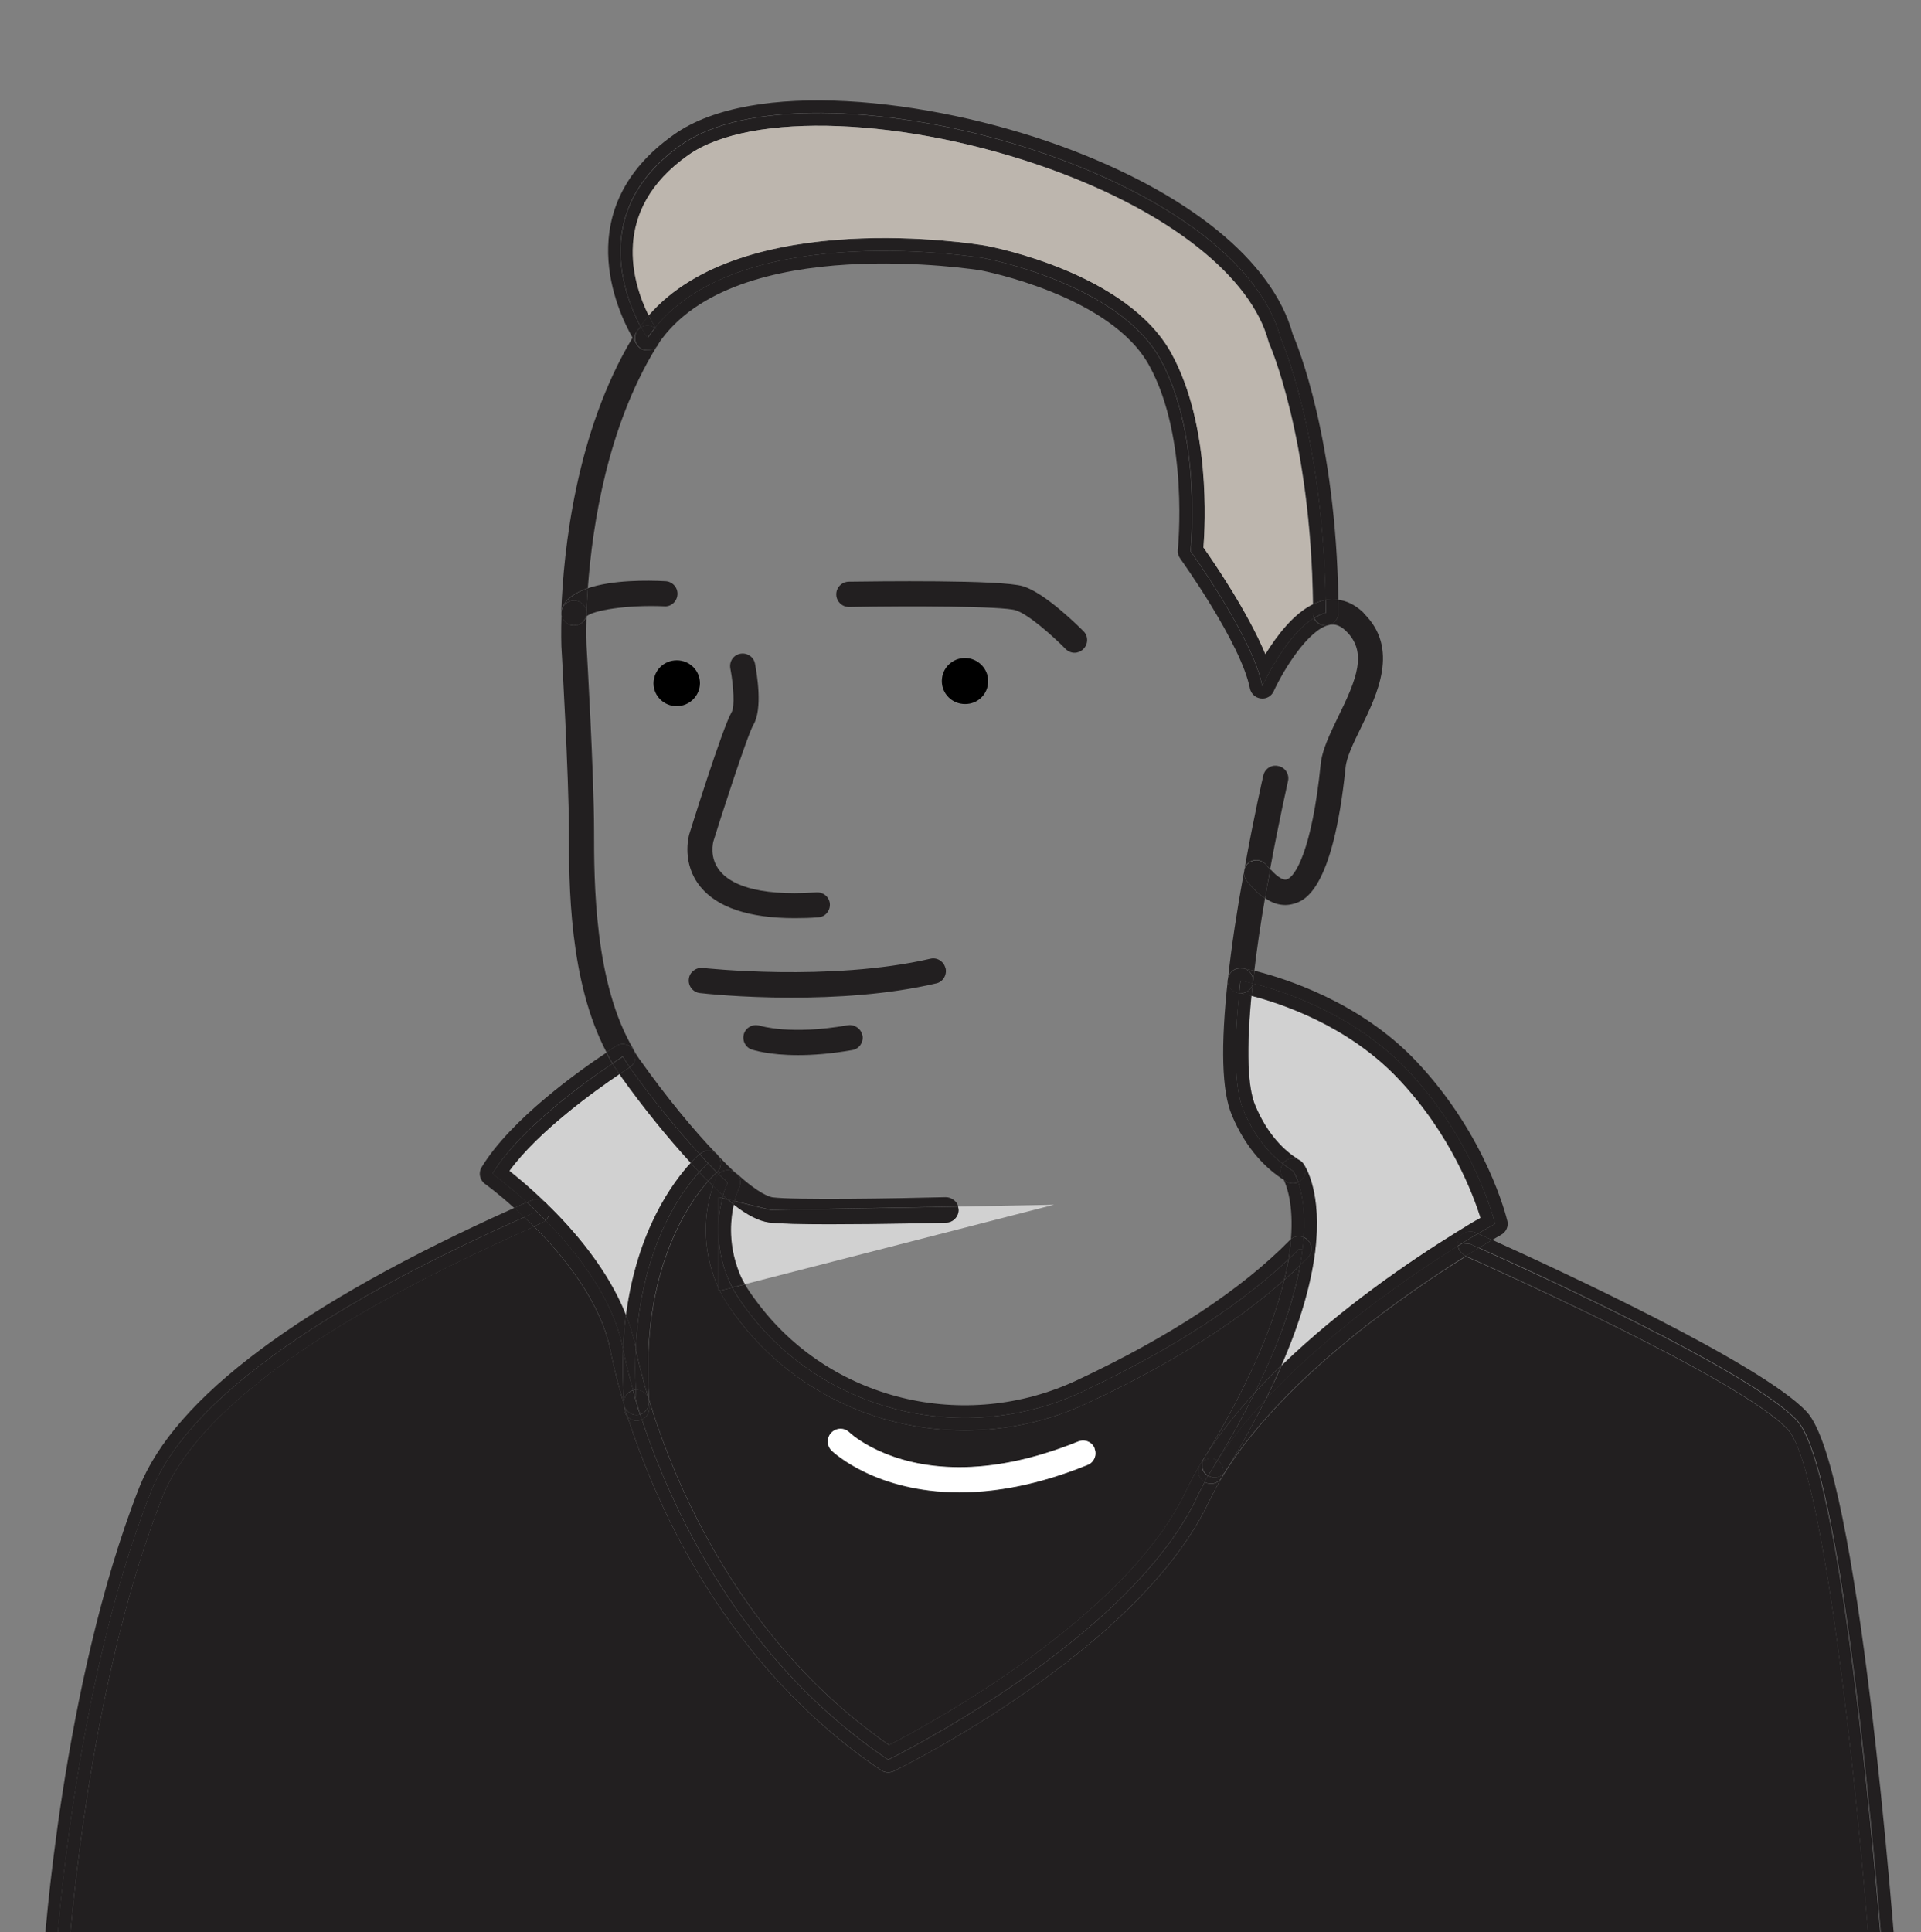 <svg xmlns="http://www.w3.org/2000/svg" id="Calque_1" data-name="Calque 1" viewBox="0 0 116.99 117.66"><rect x="0" y="0" width="116.99" height="117.66" fill="#808080" stroke="none"/><defs><style> .cls-1, .cls-2, .cls-3, .cls-4, .cls-5 { stroke-width: 0px; } .cls-2 { fill: #221f20; } .cls-3 { fill: #d1d1d1; } .cls-4 { fill: #bdb6ae; } .cls-5 { fill: #fff; } </style></defs><path class="cls-2" d="M115.54,120.65c.01.22-.06.43-.2.58-.15.15-.35.24-.56.24h-.01l-111.35-1.78c-.22,0-.41-.09-.55-.25s-.22-.36-.2-.56c.01-.16,1.08-16.22,5.79-28.25,2.16-5.51,9.86-11.25,22.87-17.08.19.17.4.36.61.56-9.11,4.05-20.11,10.03-22.77,16.79-4.74,12.06-5.74,28.01-5.74,28.01l111.35,1.78s-2.24-30.86-5.32-34.19c-2.74-2.98-16.52-9.25-19.38-10.52.32-.19.58-.36.8-.48,3.72,1.68,16.42,7.53,19.16,10.48,3.16,3.43,5.28,31.47,5.52,34.66Z"></path><path class="cls-2" d="M114.77,120.7l-111.35-1.78s1-15.95,5.74-28.01c2.66-6.76,13.66-12.74,22.77-16.79.07.07.14.14.23.22.12.11.25.24.37.36-12.98,5.74-20.6,11.3-22.65,16.49-4.04,10.28-5.35,23.61-5.63,26.99l109.69,1.75c-.92-12.31-2.98-30.64-5.06-32.89-2.86-3.11-18.84-10.22-19.62-10.56.07-.04.13-.08.19-.12.22-.13.42-.27.6-.37,2.86,1.28,16.64,7.55,19.38,10.52,3.08,3.33,5.32,34.19,5.32,34.19Z"></path><path class="cls-2" d="M113.94,119.92l-109.69-1.75c.28-3.38,1.59-16.71,5.63-26.99,2.05-5.19,9.66-10.75,22.65-16.49,1.86,1.87,4.05,4.61,4.65,7.55.01.05.23,1.3.83,3.3,0,.08,0,.17.01.27.01.18.09.34.2.46,1.8,5.58,6.08,15.22,15.44,21.53.12.09.28.13.43.13.11,0,.23-.02.34-.07.6-.31,14.96-7.4,19.21-16.44.22-.45.46-.91.76-1.42.01-.01.02-.01.02-.02l.09-.15c.05-.08.09-.14.11-.19.01,0,.01-.01.01-.01.01-.02.03-.05.04-.07,3.72-5.86,11.29-11,14.6-13.05.78.34,16.76,7.44,19.62,10.56,2.08,2.24,4.14,20.58,5.06,32.89Z"></path><path class="cls-2" d="M91.8,74.34c.08.34-.08.69-.38.85-.01.01-.2.11-.55.32-.4-.18-.7-.32-.86-.39.66-.39,1.04-.59,1.04-.59,0,0-1.17-4.96-5.33-9.36-2.04-2.15-4.5-3.5-6.5-4.32-1.22-.5-2.26-.8-2.92-.96.01-.03.02-.06.02-.09.02-.23.05-.45.08-.69,1.8.45,6.43,1.88,9.87,5.53,4.27,4.52,5.48,9.5,5.53,9.71Z"></path><path class="cls-2" d="M90.87,75.51c-.22.12-.48.29-.8.48-.34-.15-.52-.24-.52-.24l-.49-.05c.36-.23.68-.42.95-.58.16.07.46.2.86.39Z"></path><path class="cls-2" d="M91.05,74.53s-.39.2-1.04.59c-.07-.03-.11-.05-.14-.06-.39-.17-.85,0-1.01.39-.06.13-.08.28-.06.42-2.86,1.78-7.87,5.21-11.72,9.37.35-.72.68-1.41.97-2.09,3.64-3.53,7.87-6.4,10.62-8.1.62-.39,1.14-.7,1.49-.89-.43-1.38-1.81-5.11-5-8.47-3.08-3.26-7.19-4.6-8.94-5.05.02-.23.05-.46.07-.71.01-.01.01-.03.01-.05.66.16,1.7.46,2.92.96,2,.82,4.46,2.17,6.5,4.32,4.17,4.4,5.33,9.36,5.33,9.36Z"></path><path class="cls-2" d="M89.86,75.06s.07.03.14.06c-.28.16-.59.36-.95.58-.08.05-.17.11-.27.16-.02-.14,0-.29.06-.42.16-.39.62-.56,1.01-.39Z"></path><path class="cls-2" d="M90.07,75.99c-.18.1-.39.24-.6.37-.06.04-.12.08-.19.12-.02-.01-.03-.02-.03-.02-.26-.11-.42-.35-.45-.59.09-.05.18-.11.27-.16l.49.05s.18.08.52.24Z"></path><path class="cls-2" d="M89.24,76.46s.01.01.03.02c-3.31,2.06-10.88,7.2-14.6,13.05.91-1.48,1.71-2.92,2.4-4.3,3.85-4.16,8.87-7.59,11.72-9.37.03.25.19.48.45.59Z"></path><path class="cls-3" d="M90.15,74.16c-.36.19-.87.5-1.49.89-2.74,1.7-6.97,4.57-10.62,8.1,1.12-2.56,1.8-4.89,2.06-6.98.41-3.42-.51-5.01-.71-5.29-.02-.04-.05-.07-.09-.11h-.01c-.05-.06-.1-.1-.15-.12-.03-.02-.06-.04-.09-.05-.79-.49-1.84-1.45-2.6-3.28-.33-.78-.61-2.55-.23-6.67,1.75.45,5.86,1.79,8.94,5.05,3.18,3.36,4.57,7.08,5,8.47Z"></path><path class="cls-2" d="M83.05,37.34c2.2,2.15.82,4.96-.18,7-.44.9-.86,1.76-.92,2.38-.78,7.62-2.57,8.14-3.15,8.31-.17.05-.35.08-.52.08-.41,0-.82-.13-1.23-.42.07-.45.16-.92.25-1.4.02-.12.04-.25.07-.36.47.53.82.68.99.62.52-.14,1.54-1.79,2.07-6.99.08-.89.56-1.86,1.06-2.9,1.15-2.33,1.8-3.95.49-5.23-.46-.45-.81-.43-1.05-.37h0c.34-.08.58-.39.58-.75,0-.27,0-.53-.01-.79.47.06,1.02.28,1.56.81Z"></path><path class="cls-2" d="M81.5,36.53c.01.26.01.52.01.79,0,.36-.25.67-.58.74-.05.02-.12.03-.18.03-.32,0-.59-.19-.71-.46.23-.14.47-.25.71-.31,0-.27,0-.52-.01-.78.23-.04.49-.06.77-.01Z"></path><path class="cls-2" d="M81.5,36.53c-.28-.05-.54-.03-.77.01-.18-10.24-2.74-15.95-2.74-15.95-2.84-10.62-28.85-17.19-36.5-11.78-5.54,3.89-3.5,9.14-2.49,11.06-.07.08-.13.17-.18.27-.01.02-.03.03-.04.05-.06.08-.12.16-.15.24-.03.05-.06.1-.09.16-.96-1.67-3.88-7.9,2.51-12.4,4.81-3.4,15.46-2.23,23.5.68,7.78,2.83,12.95,7,14.18,11.48.29.67,2.62,6.34,2.78,16.2Z"></path><path class="cls-2" d="M80.92,38.06h0c-1.24.31-2.7,2.63-3.35,4.03-.13.3-.45.49-.79.44-.33-.04-.59-.29-.66-.61-.54-2.75-4.21-7.86-4.25-7.92-.11-.15-.16-.34-.14-.52.01-.07.69-6.79-1.73-11.2-2.33-4.3-10.16-5.79-10.24-5.81-.13-.02-15.01-2.43-19.67,4.47l.03-.06s.04-.09.04-.13c.01-.05.02-.11.02-.16,0-.01,0-.03-.01-.04,0-.06-.01-.12-.03-.17,0-.01-.01-.02-.01-.02-.01-.05-.03-.1-.06-.15-.01-.02-.02-.03-.03-.05-.02-.02-.07-.09-.14-.22,5.39-6.68,20.01-4.22,20.01-4.22,0,0,8.23,1.52,10.77,6.19,2.56,4.68,1.82,11.65,1.82,11.65,0,0,3.8,5.26,4.37,8.22,0,0,1.4-3.08,3.15-4.15.11.27.39.46.71.46.06,0,.13-.01.18-.03Z"></path><path class="cls-2" d="M80.73,36.54c.01.26.01.51.01.78-.24.06-.48.16-.71.31-.04-.09-.06-.19-.06-.3,0-.18,0-.36-.01-.54.19-.09.39-.16.59-.22.05-.01.11-.02.17-.03Z"></path><path class="cls-2" d="M80.73,36.54c-.06.01-.12.02-.17.03-.2.05-.4.12-.59.22-.13-10.12-2.64-15.83-2.67-15.88-.02-.04-.03-.08-.04-.12-1.05-3.94-6.01-7.86-13.25-10.48-8.77-3.17-18.28-3.55-22.07-.87-4.81,3.39-3.37,7.84-2.42,9.77-.17.22-.36.43-.51.67-1.01-1.91-3.05-7.17,2.49-11.06,7.65-5.41,33.66,1.17,36.5,11.78,0,0,2.56,5.71,2.74,15.95Z"></path><path class="cls-2" d="M79.39,70.87c.19.29,1.12,1.87.71,5.29-.26,2.09-.94,4.42-2.06,6.98-.56.54-1.11,1.1-1.63,1.67,1.61-3.24,2.42-5.79,2.77-7.78.16-.14.31-.3.46-.45.3-.3.3-.79-.01-1.09-.07-.07-.15-.12-.24-.15.11-1.64-.11-2.72-.33-3.36.13-.06.26-.16.34-.31.15-.26.13-.57-.02-.81Z"></path><path class="cls-2" d="M79.97,37.33c0,.1.02.2.06.3-1.75,1.06-3.15,4.15-3.15,4.15-.57-2.96-4.37-8.22-4.37-8.22,0,0,.74-6.97-1.82-11.65-2.54-4.68-10.77-6.19-10.77-6.19,0,0-14.62-2.46-20.01,4.22-.1-.16-.25-.41-.4-.73,5.75-6.63,19.9-4.36,20.53-4.25.37.07,8.63,1.64,11.32,6.58,2.37,4.34,2.05,10.39,1.94,11.8.61.87,2.69,3.9,3.77,6.49.68-1.11,1.7-2.46,2.9-3.04.01.18.01.36.01.54Z"></path><path class="cls-2" d="M79.63,75.5c.31.3.31.79.01,1.09-.15.15-.3.31-.46.45.06-.34.1-.66.14-.96.03-.26.05-.5.07-.73.08.03.16.08.24.15Z"></path><path class="cls-2" d="M79.39,70.87c.15.24.17.55.02.81-.08.14-.2.25-.34.31-.14-.42-.29-.63-.32-.69h-.01c-.2-.13-.41-.27-.62-.44.03-.04.06-.07.09-.1.23-.24.55-.29.83-.17.03.01.06.03.09.05.06.03.11.07.15.11h.01c.04.05.07.08.09.12Z"></path><path class="cls-2" d="M79.07,71.99c.22.63.44,1.72.33,3.36-.26-.11-.55-.07-.78.1.17-2.1-.26-3.23-.43-3.59.06.04.11.07.16.1.12.07.26.1.39.1.11,0,.23-.02.33-.07Z"></path><path class="cls-2" d="M79.4,75.35c-.02.23-.04.47-.07.73l-.23-.02c-.2.22-.42.42-.63.62.04-.24.07-.47.1-.7.02-.18.04-.36.05-.53.23-.17.52-.22.78-.1Z"></path><path class="cls-2" d="M79.1,76.05l.23.02c-.04.31-.08.62-.14.96-.31.31-.63.6-.97.9.1-.43.18-.85.26-1.26.22-.2.43-.41.63-.62Z"></path><path class="cls-2" d="M79.29,70.75s-.09-.08-.15-.11c.05.02.1.06.15.11Z"></path><path class="cls-2" d="M79.07,71.99c-.1.05-.22.07-.33.07-.13,0-.27-.03-.39-.1-.05-.03-.1-.06-.16-.1-.04-.06-.06-.11-.07-.12-.18-.27-.17-.61,0-.87.22.17.42.31.62.43h.01c.03.06.17.28.32.7Z"></path><path class="cls-2" d="M79.04,70.59c-.28-.11-.6-.06-.83.17-.03.03-.06.06-.09.1-.84-.63-1.73-1.67-2.4-3.26-.58-1.4-.55-4.13-.26-7.13.13.02.39.08.75.16-.39,4.12-.1,5.89.23,6.67.76,1.82,1.81,2.78,2.6,3.28Z"></path><path class="cls-4" d="M79.96,36.79c-1.2.58-2.22,1.94-2.9,3.04-1.08-2.59-3.15-5.62-3.77-6.49.11-1.41.43-7.46-1.94-11.8-2.69-4.95-10.95-6.51-11.32-6.58-.62-.11-14.77-2.39-20.53,4.25-.95-1.92-2.4-6.38,2.42-9.77,3.8-2.68,13.3-2.3,22.07.87,7.24,2.62,12.19,6.54,13.25,10.48.01.04.02.08.04.12.03.05,2.54,5.76,2.67,15.88Z"></path><path class="cls-2" d="M78.55,75.51s.04-.04.07-.06c-.01.17-.03.35-.05.53-.03.23-.06.46-.1.7-3.54,3.36-8.31,6.07-12.5,8.04-7.17,3.39-15.86,1.33-20.56-5.06-.33-.45-.6-.87-.81-1.25l.77-.2c.17.3.39.62.67.99,4.44,6.06,12.7,8.09,19.61,4.82,5.62-2.64,9.97-5.51,12.91-8.51Z"></path><path class="cls-2" d="M77.87,46.65c.41.09.67.51.57.92,0,.02-.53,2.32-1.09,5.36-.07-.07-.14-.16-.23-.26-.02-.03-.05-.06-.08-.09-.31-.29-.79-.28-1.09.03-.07.07-.11.15-.15.25.57-3.18,1.13-5.61,1.14-5.64.09-.41.5-.68.92-.57Z"></path><path class="cls-2" d="M78.21,77.94c.34-.3.67-.59.97-.9-.36,1.99-1.17,4.55-2.77,7.78-1.12,1.21-2.13,2.49-2.98,3.81,2.45-4.04,4.04-7.63,4.78-10.69Z"></path><path class="cls-2" d="M78.47,76.68c-.07.41-.15.83-.26,1.26-2.97,2.64-6.96,5.15-11.92,7.47-2.43,1.15-5,1.69-7.55,1.69-5.4,0-10.64-2.48-13.95-6.99-.42-.56-.74-1.05-.96-1.51l.77-.19c.2.38.48.8.81,1.25,4.7,6.39,13.39,8.45,20.56,5.06,4.19-1.97,8.96-4.68,12.5-8.04Z"></path><path class="cls-2" d="M78.12,71.73s.03.06.07.12c-.97-.61-2.27-1.79-3.17-3.95-.61-1.46-.69-4.17-.24-8.27,0-.02.01-.05.02-.07-.01.05-.02.1-.02.15,0,.3.16.55.42.68.07.04.14.07.23.08.01,0,.02,0,.04.01-.3,3-.33,5.72.26,7.13.67,1.59,1.56,2.62,2.4,3.26-.17.26-.18.6,0,.87Z"></path><path class="cls-2" d="M77.36,52.94c-.03.11-.05.24-.07.36-.08.48-.17.95-.25,1.4-.37-.24-.73-.59-1.1-1.05-.12-.14-.18-.33-.18-.5h0c.01-.05.01-.08.02-.12s.02-.09.02-.13t.01-.02c.04-.09.08-.17.15-.25.3-.31.78-.32,1.09-.03.03.03.06.06.08.09.08.09.15.18.23.26Z"></path><path class="cls-2" d="M78.21,77.94c-.74,3.06-2.33,6.64-4.78,10.69-.04.07-.08.13-.12.2h-.01s-.09.16-.09.16c-.03.05-.06.1-.1.16,0,.01-.01.03-.02.04-.33.55-.6,1.06-.84,1.57-3.63,7.74-15.75,14.29-18.1,15.5-9.02-6.26-13.02-15.78-14.61-21-.55-7.84,2.42-12.01,3.59-13.34.09.1.19.2.3.29-.35.99-.88,3.26.18,5.88.04.1.08.22.14.33v.2l.08-.02c.23.45.54.94.96,1.51,3.32,4.52,8.56,6.99,13.95,6.99,2.55,0,5.12-.54,7.55-1.69,4.96-2.32,8.95-4.83,11.92-7.47ZM66.24,89.2c.39-.15.58-.6.42-.99-.15-.4-.6-.58-.99-.43-2.87,1.16-5.27,1.57-7.25,1.57-4.38,0-6.58-2.01-6.71-2.13-.31-.29-.79-.28-1.09.03-.29.31-.28.79.02,1.09.15.14,2.73,2.54,7.79,2.54,2.15,0,4.75-.43,7.8-1.67Z"></path><path class="cls-2" d="M78.04,83.15c-.3.68-.62,1.37-.97,2.09-1.1,1.18-2.09,2.42-2.91,3.7-.01,0-.01-.01-.02-.01.9-1.48,1.65-2.85,2.27-4.11.52-.57,1.06-1.13,1.63-1.67Z"></path><path class="cls-2" d="M77.04,54.7c-.28,1.6-.49,3.07-.65,4.41-.32-.07-.54-.12-.67-.14-.02-.01-.03-.01-.04-.01h-.04s-.01-.01-.02-.01c-.3-.04-.56.1-.72.34-.03.04-.05.08-.07.13-.01.02-.02.04-.03.07.2-1.85.52-3.99.95-6.35,0,.17.06.36.18.5.37.46.73.82,1.1,1.05Z"></path><path class="cls-2" d="M76.4,59.11c-.03.24-.06.46-.08.69,0,.03-.01.06-.02.09,0-.03.01-.06.01-.09.05-.39-.2-.74-.57-.83.12.02.35.07.67.14Z"></path><path class="cls-2" d="M75.73,58.97c.37.09.62.44.57.83,0,.03-.01.06-.01.09-.42-.11-.7-.16-.75-.17-.03.26-.05.5-.08.76-.1-.01-.18-.04-.27-.08-.26-.12-.42-.38-.42-.68,0-.05.01-.1.02-.15s.02-.1.04-.14c.02-.05.05-.09.07-.13.16-.23.45-.37.74-.33h.04s.02,0,.04.01Z"></path><path class="cls-2" d="M76.3,59.89s0,.04-.01.05c-.09.32-.4.54-.73.54-.03,0-.06,0-.09-.01.03-.26.05-.5.08-.76.05.01.33.06.75.17Z"></path><path class="cls-2" d="M76.29,59.94c-.02.25-.05.48-.07.71-.36-.08-.61-.14-.75-.16h.09c.33,0,.63-.23.73-.54Z"></path><path class="cls-2" d="M75.8,52.88s-.01.09-.02.13-.01.07-.02.11c0-.08.02-.17.04-.25Z"></path><path class="cls-2" d="M75.63,58.95s.01,0,.02.01c-.29-.04-.57.1-.74.33.15-.24.42-.38.72-.34Z"></path><path class="cls-2" d="M75.47,60.47h-.04c-.08-.01-.15-.04-.23-.08.08.04.16.07.27.08Z"></path><path class="cls-2" d="M77.06,85.24c-.69,1.38-1.48,2.82-2.4,4.3-.01.02-.03.05-.04.07,0,0,0,.01-.01.01-.04.06-.08.11-.13.16.08-.32-.04-.67-.33-.85.82-1.28,1.81-2.52,2.91-3.7Z"></path><path class="cls-2" d="M74.91,59.28s-.05.08-.07.13c.02-.05.04-.09.07-.13Z"></path><path class="cls-2" d="M74.84,59.42s-.03.09-.04.14c0-.03,0-.05.01-.07.01-.03.02-.05.03-.07Z"></path><path class="cls-2" d="M76.41,84.82c-.62,1.26-1.37,2.62-2.27,4.11-.29-.17-.66-.13-.9.09,0-.06.03-.12.06-.17h.01c.04-.08.08-.14.12-.22.85-1.32,1.86-2.6,2.98-3.81Z"></path><path class="cls-2" d="M74.62,89.62c-.02.05-.06.11-.11.19l-.09.15c.03-.06.05-.12.07-.18.05-.05.09-.1.13-.16Z"></path><path class="cls-2" d="M74.16,88.93c.29.18.41.53.33.85-.14.12-.33.19-.51.19-.13,0-.28-.04-.39-.11.05-.09.1-.19.16-.29.07-.12.15-.25.23-.37.02-.03.03-.05.05-.08.04-.06.08-.13.13-.19Z"></path><path class="cls-2" d="M74.48,89.78c-.02.06-.04.12-.07.18,0,.01-.01.01-.02.02-.14.24-.39.36-.65.36-.13,0-.27-.03-.38-.1.06-.13.13-.26.22-.38.11.07.26.11.39.11.18,0,.37-.07.51-.19Z"></path><path class="cls-2" d="M74.16,88.93c-.05.06-.09.13-.13.19.04-.07.08-.14.11-.2.01,0,.01.01.02.01Z"></path><path class="cls-2" d="M74.14,88.92c-.03.06-.07.13-.11.2-.02.03-.03.05-.05.08-.07.12-.15.25-.23.37-.06.09-.11.19-.16.29-.01,0-.01-.01-.02-.01-.29-.17-.42-.52-.33-.84.25-.23.61-.27.9-.09Z"></path><path class="cls-2" d="M73.75,90.35c.26,0,.5-.12.65-.36-.3.51-.54.97-.76,1.42-4.25,9.04-18.6,16.14-19.21,16.44-.11.05-.23.07-.34.07-.15,0-.31-.04-.43-.13-9.36-6.31-13.64-15.95-15.44-21.53.14.15.35.25.56.25.02,0,.04,0,.06-.01.09-.01.17-.03.25-.06,1.79,5.4,5.99,14.65,15,20.72,0,0,14.67-7.18,18.85-16.06.13-.29.28-.57.43-.85.11.07.25.1.38.1Z"></path><path class="cls-2" d="M73.58,89.86c-.08.12-.15.25-.22.38-.37-.2-.5-.68-.29-1.04.01-.01.02-.03.02-.04.04-.06.08-.11.13-.14-.09.32.04.67.33.84.01,0,.01.01.02.01Z"></path><path class="cls-2" d="M73.37,90.24c-.15.28-.3.56-.43.85-4.18,8.89-18.85,16.06-18.85,16.06-9.01-6.07-13.21-15.33-15-20.72.3-.12.48-.43.46-.76-.01-.08-.02-.16-.02-.29v-.12c1.59,5.22,5.59,14.74,14.61,21,2.35-1.21,14.47-7.76,18.1-15.5.24-.5.51-1.01.84-1.57-.22.37-.08.84.29,1.04Z"></path><path class="cls-2" d="M73.2,88.99l.09-.15c-.03.05-.06.11-.06.17-.05.03-.09.08-.13.14.04-.06.07-.11.1-.16Z"></path><path class="cls-5" d="M66.66,88.21c.16.39-.03.84-.42.99-3.05,1.24-5.65,1.67-7.8,1.67-5.06,0-7.64-2.4-7.79-2.54-.3-.3-.31-.78-.02-1.09.3-.31.78-.32,1.09-.03.12.12,2.32,2.13,6.71,2.13,1.98,0,4.38-.41,7.25-1.57.39-.15.84.03.99.43Z"></path><path class="cls-2" d="M65.99,38.44c.3.3.29.79-.02,1.09-.14.14-.34.22-.53.22s-.4-.08-.55-.24c-.77-.78-2.27-2.12-3.04-2.35-.78-.25-6.39-.27-10.14-.2-.43,0-.77-.33-.78-.75-.01-.43.33-.78.76-.79,1.55-.02,9.32-.13,10.62.28,1.37.42,3.45,2.51,3.69,2.75Z"></path><path class="cls-3" d="M64.19,73.36l-18.83,4.84c-.14-.25-.26-.47-.34-.68-.39-.96-.52-1.87-.52-2.64,0-.6.08-1.14.17-1.55.84.66,1.56,1.01,2.16,1.1.62.08,2.07.11,3.7.11,3.09,0,6.86-.09,7.1-.1.42-.01.76-.37.75-.79,0-.06-.01-.12-.03-.18l5.85-.11Z"></path><path class="cls-1" d="M58.77,40.07c.78,0,1.42.65,1.41,1.41,0,.78-.63,1.4-1.41,1.39-.78,0-1.41-.62-1.41-1.4s.63-1.4,1.41-1.4Z"></path><path class="cls-2" d="M58.38,73.66c.01.42-.33.78-.75.79-.24.01-4,.1-7.1.1-1.63,0-3.07-.03-3.7-.11-.6-.08-1.32-.44-2.16-1.1.02-.07.04-.14.05-.2l2.2.54,11.42-.2c.02.06.03.12.03.18Z"></path><path class="cls-2" d="M58.35,73.47l-11.42.2-2.2-.54c.12-.47.26-.75.28-.79.14-.3.08-.65-.13-.87,1.35,1.24,2,1.41,2.17,1.44,1.34.17,7.48.07,10.55-.01.34,0,.67.24.76.56Z"></path><path class="cls-2" d="M57.59,58.96c.09.41-.16.83-.57.92-2.95.69-6.17.87-8.83.87-3.08,0-5.39-.26-5.56-.28-.42-.04-.73-.43-.68-.85.04-.42.43-.72.85-.68.07.01,7.75.85,13.86-.56.41-.1.82.16.92.57Z"></path><path class="cls-2" d="M52.53,63.05c.07.42-.2.82-.62.89-1.3.23-2.41.31-3.3.31-1.8,0-2.75-.32-2.82-.34-.4-.13-.61-.57-.48-.97.14-.4.57-.61.97-.48.05.01,1.87.58,5.35-.03.42-.07.82.22.89.62Z"></path><path class="cls-2" d="M50.54,55.04c.03.43-.29.8-.71.82-.5.04-.98.05-1.43.05-2.78,0-4.72-.65-5.75-1.92-1.14-1.41-.72-3.02-.67-3.2.02-.06,2.02-6.5,2.59-7.45.17-.29.12-1.54-.09-2.63-.08-.42.18-.82.6-.9.41-.08.82.18.9.6.12.63.48,2.76-.1,3.73-.37.62-2.15,6.16-2.43,7.08-.01.04-.28.99.39,1.81.59.74,2.1,1.57,5.88,1.31.42-.03.8.29.82.71Z"></path><path class="cls-2" d="M45.37,78.2l-.77.2c-.11-.2-.2-.41-.28-.59-.41-1-.55-1.95-.57-2.77v-.15c0-.78.11-1.43.25-1.92l.33.08c.12.1.25.2.36.3-.09.41-.17.94-.17,1.55,0,.77.13,1.68.52,2.64.08.2.19.43.34.68Z"></path><path class="cls-2" d="M44.88,71.48c.22.23.28.57.13.87-.02.04-.15.32-.28.79l-.41-.09c-.09-.07-.18-.16-.29-.25.14-.5.29-.79.29-.79-.18-.16-.37-.33-.56-.52.23-.24.59-.32.9-.16.05.03.1.06.15.1.02.01.04.03.06.05Z"></path><path class="cls-2" d="M44.81,71.43c-.05-.04-.1-.07-.15-.1-.31-.15-.68-.07-.9.16-.03-.02-.06-.06-.1-.09.29-.28.33-.74.06-1.04.37.39.73.75,1.1,1.08Z"></path><path class="cls-2" d="M44.32,73.04l.41.09c-.01.06-.03.13-.05.2-.11-.09-.24-.19-.36-.3Z"></path><path class="cls-2" d="M44.6,78.41l-.77.19c-.03-.06-.06-.12-.08-.18v-3.38c.02.83.16,1.77.57,2.77.07.18.16.39.28.59Z"></path><path class="cls-2" d="M43.76,71.49c.19.19.38.36.56.52,0,0-.14.29-.29.79-.07-.07-.15-.14-.24-.22-.12-.11-.26-.24-.38-.37.1-.32.19-.51.2-.54.04-.07.08-.12.13-.18Z"></path><path class="cls-2" d="M44.32,73.04l-.33-.08c.01-.06.03-.11.04-.16.1.08.19.17.29.25Z"></path><path class="cls-2" d="M43.8,72.58c.08.07.16.14.24.22-.01.05-.03.1-.04.16l-.25-.06v5.52c-.06-.11-.1-.23-.14-.33-1.06-2.62-.53-4.88-.18-5.88.12.13.26.26.38.37Z"></path><path class="cls-2" d="M43.75,72.9l.25.06c-.13.49-.25,1.15-.25,1.92v-1.99Z"></path><path class="cls-2" d="M43.83,78.6l-.08.02v-.2c.02.06.05.12.08.18Z"></path><path class="cls-2" d="M43.72,70.35c.27.31.23.77-.06,1.04-.17-.17-.35-.36-.53-.55-.17-.18-.35-.37-.51-.56.01-.02.02-.02.03-.03.33-.28.81-.23,1.08.1Z"></path><path class="cls-2" d="M43.76,71.49c-.05.06-.09.11-.13.18-.01.03-.1.23-.2.54-.1-.08-.2-.18-.3-.29.3-.32.48-.48.49-.49l.04-.04s.07.07.1.09Z"></path><path class="cls-2" d="M43.69,70.31s.03.03.03.04c-.27-.33-.75-.38-1.08-.1-.01.01-.02.01-.03.03-1.38-1.51-2.87-3.35-4.19-5.19-.02-.03-.05-.06-.07-.1.35-.23.46-.69.24-1.04h.01c.14.25.29.48.45.69,1.49,2.1,3.18,4.17,4.64,5.68Z"></path><path class="cls-2" d="M43.12,70.84c.18.19.36.38.53.55l-.04.04s-.19.17-.49.49c-.18-.17-.36-.36-.54-.54h0c.34-.37.54-.54.54-.54Z"></path><path class="cls-2" d="M42.61,70.28c.16.19.34.38.51.56,0,0-.2.17-.54.53h-.01c-.17-.18-.35-.37-.51-.56.28-.3.47-.47.55-.53Z"></path><path class="cls-2" d="M42.58,71.38c.18.18.36.37.54.54-1.18,1.33-4.15,5.5-3.59,13.34-.01-.03-.02-.05-.03-.08v-.02c-.47-1.55-.71-2.65-.78-3.05v-.02c.31-6.12,2.75-9.49,3.86-10.71Z"></path><path class="cls-2" d="M42.58,71.37h0c-1.11,1.23-3.55,4.6-3.86,10.72-.02-.08-.03-.13-.03-.14-.13-.65-.33-1.27-.57-1.88.69-5.19,2.89-8.12,3.94-9.26.16.19.34.38.51.55h.01Z"></path><path class="cls-2" d="M42.61,70.28c-.08.06-.28.24-.55.53-1.38-1.51-2.88-3.35-4.26-5.28-.03-.04-.06-.08-.08-.12.39-.26.61-.4.62-.41,0,0,.01,0,.01-.01.02.04.05.07.07.1,1.32,1.84,2.81,3.69,4.19,5.19Z"></path><path class="cls-1" d="M41.22,40.21c.78,0,1.41.62,1.41,1.4-.01.77-.65,1.39-1.42,1.39s-1.41-.62-1.41-1.39c.01-.79.63-1.4,1.42-1.4Z"></path><path class="cls-2" d="M40.53,35.39c.42.02.75.38.73.8-.02.43-.39.77-.81.73-2.29-.1-4.37.25-4.74.62,0-.06.01-.12.01-.19v-.02c.02-.45.04-.95.08-1.51,1.49-.51,3.62-.49,4.73-.43Z"></path><path class="cls-2" d="M40.2,20.58c0,.05-.01.11-.02.16s-.02.09-.04.13l-.03.06s-.01.02-.02.03c0,.02-.01.03-.02.04-.05.07-.1.13-.17.18-.08.06-.17.1-.28.13-.19.04-.41.02-.59-.09-.01,0-.01-.01-.01-.01-.05-.04-.1-.08-.15-.13s-.08-.1-.11-.16c-.12-.24-.11-.52.03-.75.01-.02.03-.03.04-.05.06-.08.14-.15.23-.2.19.37.35.6.39.66.14-.22.29-.42.45-.61,0,.01.01.01.01.01.08.06.14.13.19.22.03.05.05.1.06.15,0,0,.01.01.01.02.02.05.04.11.03.17.01.01.01.03.01.04Z"></path><path class="cls-2" d="M40.19,20.54c.01-.06-.01-.12-.03-.17.02.05.03.11.03.17Z"></path><path class="cls-2" d="M40.13,20.88s.03-.08.04-.13c0,.04-.01.09-.04.13Z"></path><path class="cls-2" d="M40.15,20.35c-.01-.05-.03-.1-.06-.15.03.05.05.1.06.15Z"></path><path class="cls-2" d="M40.08,20.97s0,.03-.02.04c.01-.01.02-.02.02-.04Z"></path><path class="cls-2" d="M40.05,20.14s.02.03.03.05c-.05-.08-.11-.15-.19-.22,0,0-.01,0-.01-.01.01-.02.02-.03.03-.04.07.12.12.19.14.22Z"></path><path class="cls-2" d="M40.06,21.01s-.01.03-.02.05c-.04.04-.07.08-.1.13-2.94,4.82-3.86,10.76-4.14,14.62-.75.26-1.33.63-1.57,1.21l-.03.12s-.02.09-.02.13c.14-3.79.89-10.94,4.34-16.7.09.16.16.28.22.35.03.06.06.11.11.16.04.05.09.1.15.13,0,0,0,.01.01.01.11.08.26.12.41.12.06,0,.12-.01.18-.03.1-.02.19-.06.28-.13.07-.05.12-.11.17-.18Z"></path><path class="cls-2" d="M39.91,19.93s-.02.02-.03.04c-.26-.18-.58-.18-.84-.04-.01-.02-.03-.04-.04-.06.15-.24.34-.45.51-.67.15.32.3.56.4.73Z"></path><path class="cls-2" d="M39.61,21.33c.1-.03.19-.07.28-.13-.08.07-.17.11-.28.13Z"></path><path class="cls-2" d="M39.88,19.97c-.16.19-.31.4-.45.61-.04-.05-.19-.29-.39-.66.26-.14.58-.14.84.04Z"></path><path class="cls-2" d="M39.02,21.24c.18.11.4.13.59.09-.06.02-.12.03-.18.03-.15,0-.3-.04-.41-.12Z"></path><path class="cls-2" d="M39.55,85.68c.02.33-.16.63-.46.76-.03-.1-.06-.2-.1-.31.33-.1.54-.41.54-.74,0,.12.01.2.02.29Z"></path><path class="cls-2" d="M39.53,85.34v.05c0-.07-.01-.14-.03-.2.01.03.02.05.03.08v.07Z"></path><path class="cls-2" d="M39.5,85.19c.02.06.03.13.03.2,0,.33-.22.63-.54.74-.08-.26-.15-.49-.23-.73h0c-.02-.27-.03-.52-.04-.77.35-.02.67.19.78.53v.02Z"></path><path class="cls-2" d="M38.99,86.13c.04.1.07.2.1.31-.07.03-.15.05-.25.06-.02.01-.04.01-.06.01-.22,0-.42-.09-.56-.25-.06-.22-.13-.43-.19-.63.11.32.41.53.74.53.07,0,.15-.01.23-.03Z"></path><path class="cls-2" d="M39,19.87s.03.04.04.06c-.08.05-.16.12-.23.2.05-.09.11-.18.18-.27Z"></path><path class="cls-2" d="M38.86,21.09c.05.05.1.09.15.13-.06-.03-.11-.08-.15-.13Z"></path><path class="cls-2" d="M39.5,85.17c-.11-.34-.43-.55-.78-.53-.04-.89-.04-1.73,0-2.52.07.4.31,1.51.78,3.05Z"></path><path class="cls-2" d="M38.99,86.13c-.07.02-.15.03-.23.03-.33,0-.62-.22-.74-.53h0v-.03s-.02-.06-.02-.09c-.01-.04-.01-.07-.01-.1,0-.33.22-.63.54-.74h.02c.06.24.13.47.2.73h0c.07.25.14.48.23.74Z"></path><path class="cls-2" d="M38.72,84.63c.01.25.02.5.04.76-.07-.26-.14-.49-.2-.73.05-.02.11-.03.16-.03Z"></path><path class="cls-2" d="M38.72,82.09v.02c-.04.79-.04,1.63,0,2.52-.05,0-.11.01-.16.03-.39-1.36-.57-2.27-.61-2.5t0-.02c.03-.73.09-1.42.17-2.08.25.61.44,1.24.57,1.88,0,.01.01.06.03.14Z"></path><path class="cls-2" d="M38.62,20.42c.03-.07.09-.15.15-.24-.14.23-.15.51-.03.75-.05-.07-.12-.18-.22-.35.03-.06.06-.11.09-.16Z"></path><path class="cls-2" d="M38.59,63.94c.23.36.11.82-.24,1.04-.14-.2-.29-.42-.41-.65h-.01s-.24.15-.62.42c-.01-.01-.02-.03-.03-.04-.12-.2-.25-.42-.35-.63.34-.23.55-.36.59-.39.37-.23.84-.11,1.06.25Z"></path><path class="cls-2" d="M38.6,63.94h-.01c-.23-.36-.7-.47-1.06-.25-.04.03-.26.16-.59.39-2.29-4.34-2.29-10.24-2.29-13.46s-.45-11.18-.46-11.26c0-.02-.03-.77.01-2.03,0,.1.02.19.06.29.08.18.23.34.41.41.09.04.19.06.3.06.03,0,.06,0,.09-.02.04,0,.07-.01.11-.01.04-.01.08-.02.11-.05.08-.02.15-.07.22-.14.08-.07.14-.16.18-.27.01-.02.02-.04.04-.06-.03,1.1,0,1.74,0,1.75.02.31.46,7.93.46,11.33,0,3.01,0,9.29,2.43,13.32Z"></path><path class="cls-2" d="M38.56,84.66h-.02c-.33.1-.54.41-.54.74-.08-1.15-.09-2.22-.05-3.24.04.23.23,1.14.61,2.5Z"></path><path class="cls-3" d="M37.8,65.53c1.38,1.94,2.88,3.78,4.26,5.28-1.05,1.14-3.26,4.06-3.94,9.26-1.1-2.75-3.17-5.18-4.89-6.84-.89-.87-1.69-1.53-2.2-1.94,1.77-2.44,5.27-4.92,6.7-5.89.02.04.05.08.08.12Z"></path><path class="cls-2" d="M38.35,64.99s-.01.01-.01.01c-.01.01-.24.15-.62.41-.14-.2-.29-.43-.41-.65.39-.27.62-.41.62-.41h.01c.12.22.27.43.41.63Z"></path><path class="cls-2" d="M38.03,85.63c.06.2.13.42.19.63-.11-.12-.19-.28-.2-.46-.01-.09-.01-.18-.01-.27,0,.02.01.04.02.06v.02h0Z"></path><path class="cls-2" d="M38.01,85.5s.01.06.02.09c-.01-.02-.02-.04-.02-.06-.01-.01-.01-.02,0-.03Z"></path><path class="cls-2" d="M38,85.4s0,.06.01.1c-.01.01-.01.02,0,.03-.6-2-.82-3.25-.83-3.3-.59-2.94-2.78-5.67-4.65-7.55.15-.07.31-.14.47-.22.09-.04.17-.09.23-.16,1.91,1.96,4.1,4.73,4.71,7.79,0,0,0,.01.01.04t0,.02c-.04,1.01-.03,2.09.05,3.24Z"></path><path class="cls-2" d="M38.12,80.07c-.08.66-.14,1.35-.17,2.08-.01-.03-.01-.04-.01-.04-.61-3.06-2.8-5.84-4.71-7.79.23-.22.3-.54.16-.84-.04-.1-.1-.18-.17-.24h.01c1.72,1.65,3.8,4.07,4.89,6.83Z"></path><path class="cls-2" d="M37.31,64.76c.12.22.27.44.41.65-1.42.96-4.92,3.45-6.7,5.89.51.41,1.31,1.06,2.2,1.94h-.01c-.22-.22-.54-.28-.83-.15-.1.04-.2.09-.3.13-1.2-1.1-2.1-1.74-2.1-1.74,1.67-2.75,5.75-5.66,7.32-6.71Z"></path><path class="cls-2" d="M37.28,64.72s.02.03.03.04c-1.57,1.04-5.65,3.95-7.32,6.71,0,0,.9.65,2.1,1.74-.26.11-.51.23-.77.35-1.01-.92-1.76-1.45-1.77-1.46-.33-.23-.43-.68-.22-1.02,1.78-2.94,6.03-5.94,7.6-6.98.1.22.23.43.35.63Z"></path><path class="cls-2" d="M35.8,35.82c-.04.55-.06,1.05-.08,1.51,0-.41-.33-.75-.75-.77-.37,0-.69.26-.77.59l.03-.12c.24-.57.82-.95,1.57-1.21Z"></path><path class="cls-2" d="M35.72,37.32v.02c0,.09-.02.17-.05.26-.04.1-.1.19-.18.27-.06.06-.13.11-.22.14-.03.03-.07.04-.11.05-.03.01-.07.02-.11.01-.03.01-.06.01-.09.01h-.03c-.09,0-.18-.02-.27-.05-.18-.07-.33-.23-.41-.41-.04-.08-.06-.18-.06-.29h0v-.05s.01-.09.02-.13c.08-.34.4-.59.77-.59.42.02.75.36.75.77Z"></path><path class="cls-2" d="M35.72,37.34c0,.07-.01.13-.01.19-.02.02-.03.04-.04.06.03-.08.05-.16.05-.26Z"></path><path class="cls-2" d="M35.49,37.86c-.06.07-.13.12-.22.14.08-.03.15-.08.22-.14Z"></path><path class="cls-2" d="M35.05,38.07s.08,0,.11-.01c-.04,0-.07.01-.11.01Z"></path><path class="cls-2" d="M35.05,38.07s-.06.02-.09.02c-.1,0-.2-.02-.3-.06.08.03.17.05.27.05h.03s.06,0,.09-.01Z"></path><path class="cls-2" d="M34.21,37.15s-.02.09-.02.13c0-.04.01-.09.02-.13Z"></path><path class="cls-2" d="M34.19,37.33c0,.1.02.2.06.29-.04-.09-.06-.18-.06-.29Z"></path><path class="cls-2" d="M33.39,73.47c.13.3.06.62-.16.84l-.53-.53c-.2-.2-.41-.4-.6-.57.09-.04.19-.09.3-.13.29-.12.61-.06.83.16.07.05.13.13.17.24Z"></path><path class="cls-2" d="M33.22,74.31c-.05.07-.13.12-.23.16-.16.07-.32.14-.47.22-.12-.12-.25-.25-.37-.36-.08-.07-.15-.14-.23-.22.26-.11.5-.23.76-.34l.53.53Z"></path><path class="cls-2" d="M32.69,73.78c-.26.11-.5.23-.76.34-.22-.2-.42-.39-.61-.56.26-.12.51-.24.77-.35.19.17.4.37.6.57Z"></path></svg>